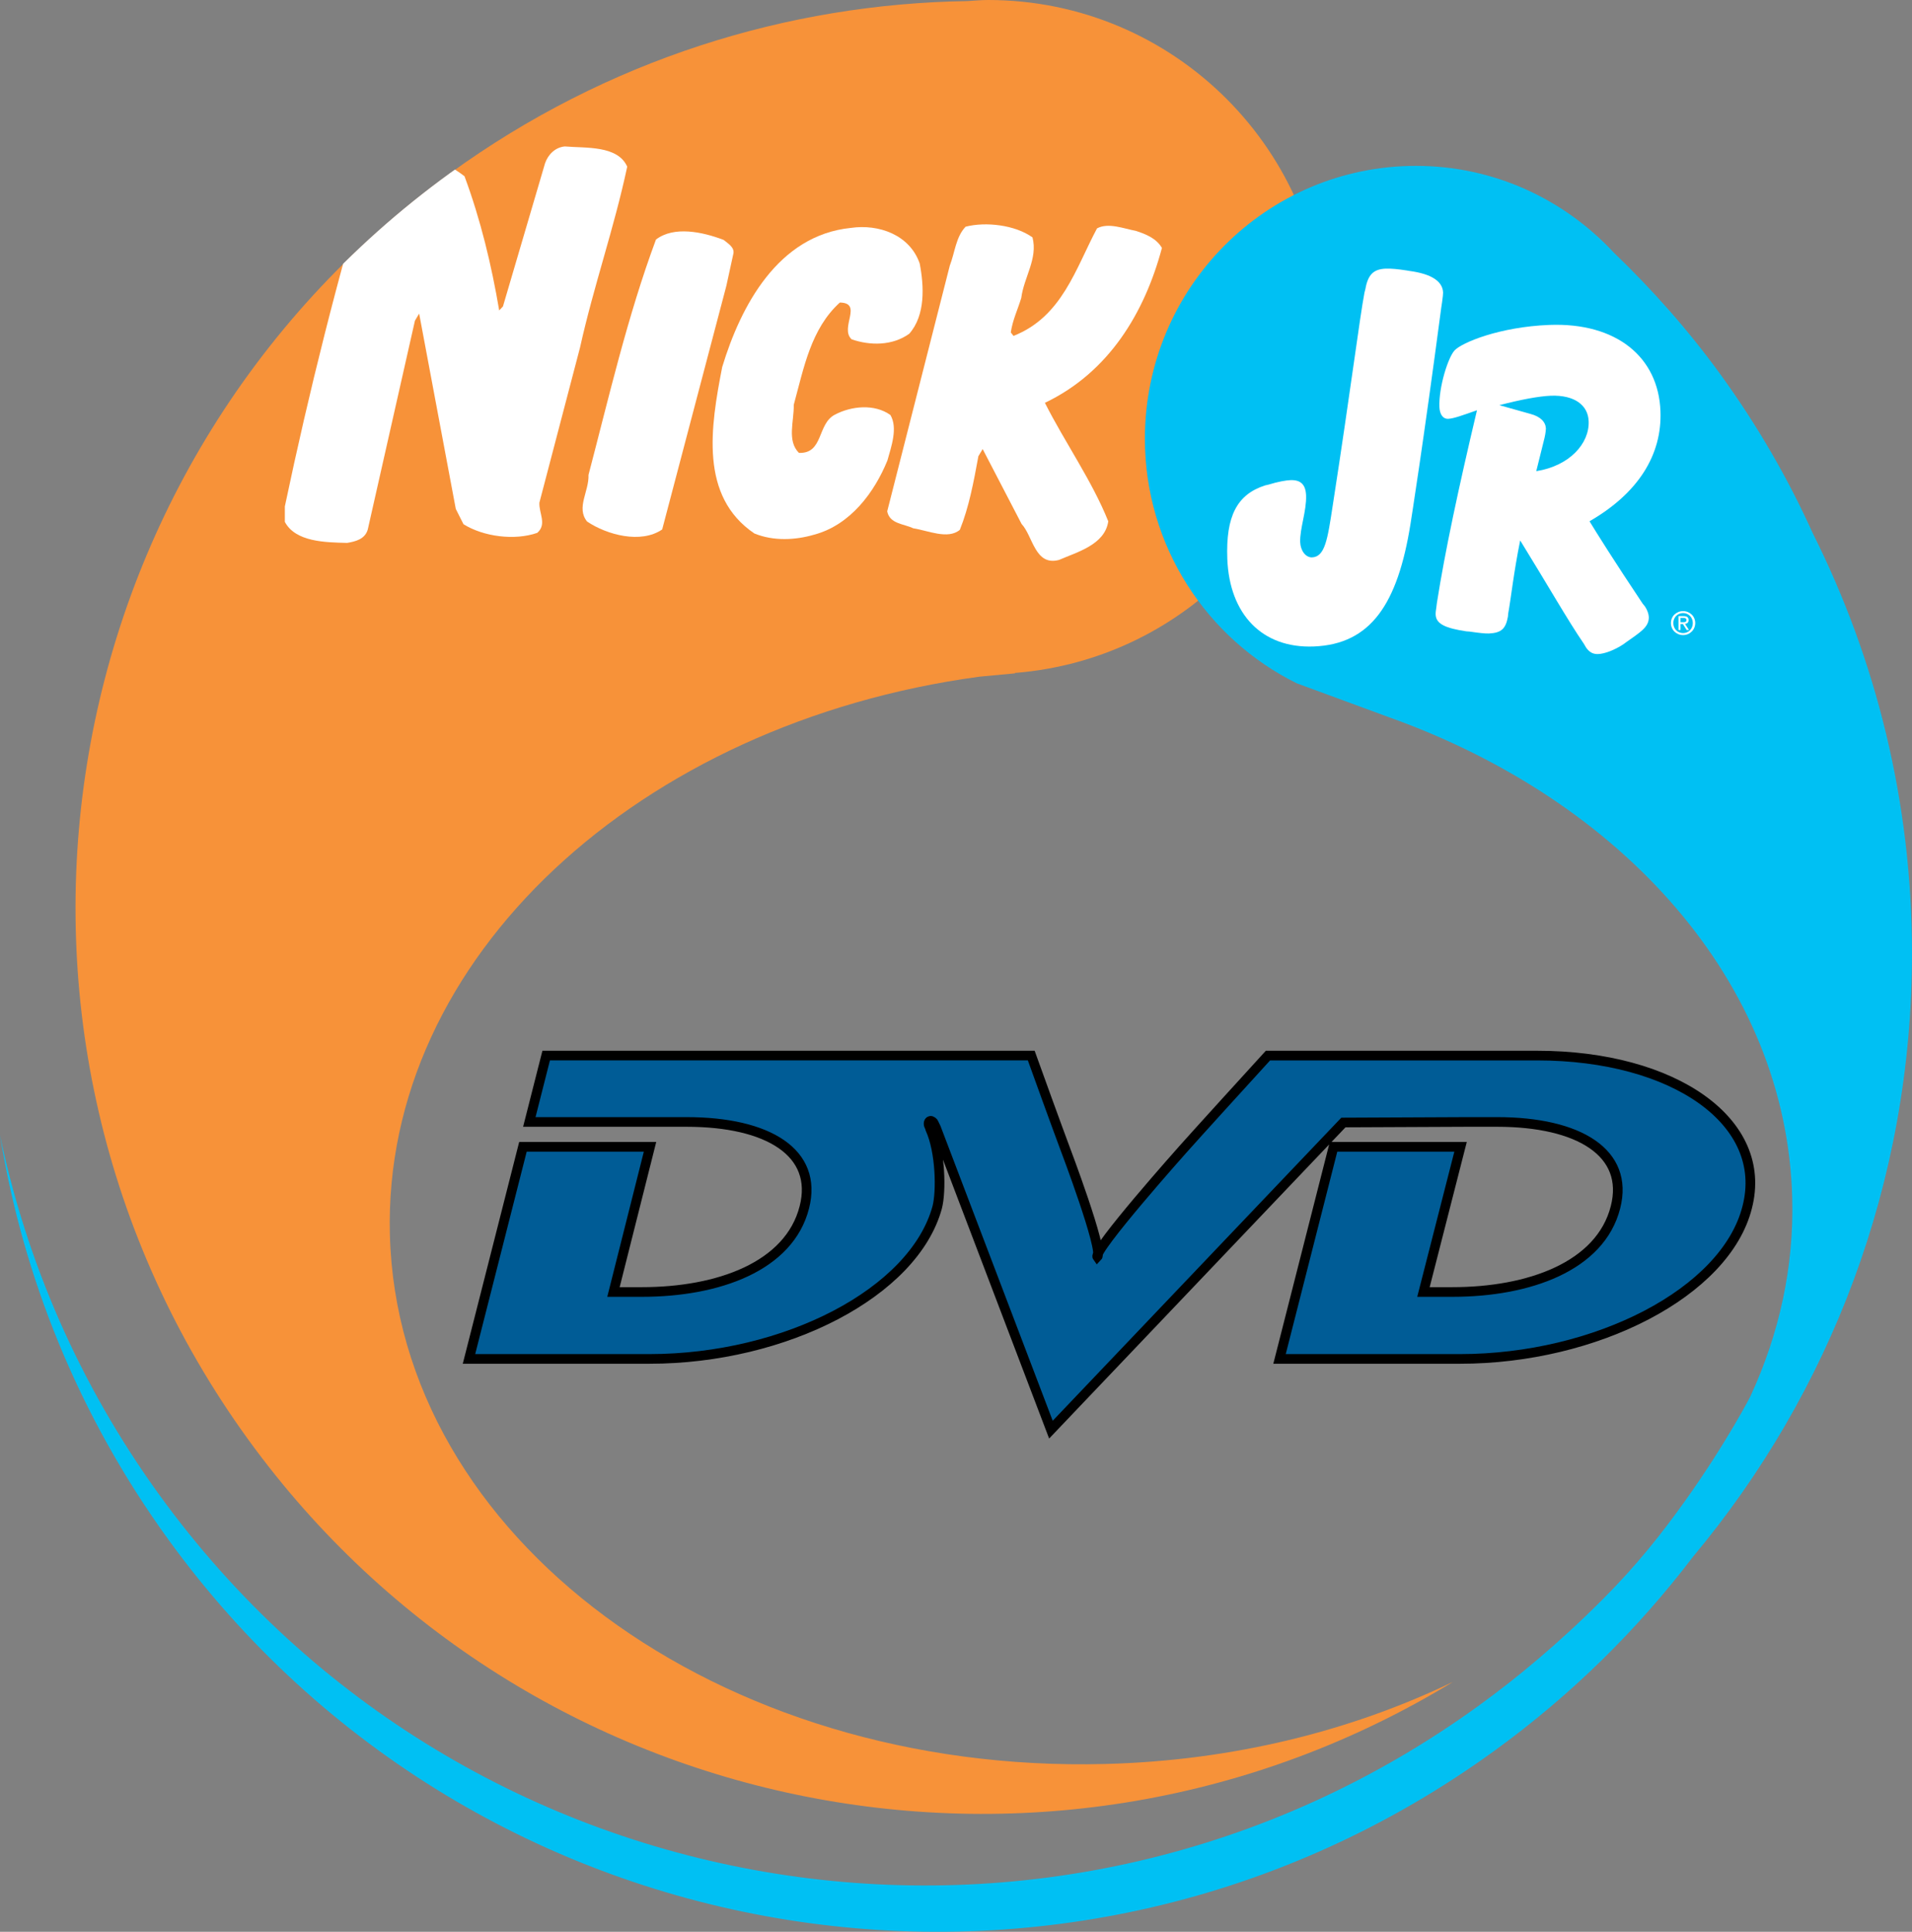 <svg width="989.822" height="1000" xmlns="http://www.w3.org/2000/svg" xmlns:xlink="http://www.w3.org/1999/xlink">
 <rect width="100%" height="100%" fill="#808080" stroke="none"/>
 <g class="currentLayer">
  <title>Layer 1</title>
  <path id="svg_3" d="m572.213,913.142c-200.518,5.24 -366.32,-117.456 -370.376,-274.035c-3.714,-143.192 129.111,-264.952 305.143,-288.81l18.485,-1.733l-0.069,-0.209c89.888,-7.074 160.668,-82.086 160.668,-173.813c-0.001,-96.376 -78.168,-174.542 -174.54,-174.542c-3.608,0 -7.11,0.347 -10.646,0.556c-93.081,1.42 -186.716,30.309 -267.832,89.125c-209.879,152.104 -256.733,445.562 -104.592,655.44c144.647,199.55 416.95,251.601 623.813,125.474c-52.676,25.419 -114.13,40.851 -180.054,42.547" fill="#F79239"/>
  <g id="svg_4">
   <defs>
    <path d="m511.385,0.034c-3.605,0 -7.108,0.313 -10.683,0.522c-93.079,1.42 -186.68,30.309 -267.794,89.091c-209.879,152.174 -256.698,445.561 -104.594,655.474c144.65,199.55 416.986,251.569 623.781,125.474c-52.681,25.42 -114.063,40.852 -180.022,42.548c-200.481,5.24 -366.248,-117.456 -370.342,-274.035c-3.779,-143.192 129.077,-264.983 305.075,-288.846l18.519,-1.733l-0.035,-0.173c89.855,-7.11 160.637,-82.086 160.637,-173.779c0,-96.411 -78.168,-174.543 -174.542,-174.543z" id="SVGID_1_"/>
   </defs>
   <clipPath id="SVGID_2_">
    <use id="svg_5" xlink:href="#SVGID_1_"/>
   </clipPath>
   <path id="svg_6" d="m324.704,86.282c-6.797,31.94 -17.34,61.661 -24.413,93.565l-21.052,80.353c-0.311,5.411 4.024,11.2 -1.109,15.638c-11.722,4.094 -27.849,1.979 -38.182,-4.472l-3.988,-7.907c-6.345,-33.604 -12.624,-67.486 -18.971,-101.125l-2.184,3.678l-24.415,108.093c-1.42,4.994 -6.312,6.208 -10.68,6.937c-11.235,-0.279 -26.703,-0.45 -32.251,-10.889l0,-7.977c12.622,-60.031 27.464,-118.985 44.632,-176.205c1.247,-3.781 3.953,-7.666 8.045,-8.427c14.913,-0.452 29.34,5.235 40.333,13.698c8.391,22.645 13.94,45.812 17.965,69.462l1.94,-2.08l21.814,-74.18c1.593,-4.475 5.201,-8.152 10.195,-8.636c10.926,0.938 27.396,-0.622 32.321,10.474" fill="#FFFFFF" clip-path="url(#SVGID_2_)"/>
   <path id="svg_7" d="m601.518,128.348c-8.949,33.5 -27.433,64.366 -60.585,80.18c10.402,20.599 24.38,40.297 32.807,61.346c-1.77,12.174 -16.232,15.919 -25.492,19.978c-12.519,3.329 -13.488,-12.348 -19.384,-18.623l-20.148,-38.773l-2.219,3.711c-2.429,13.282 -4.857,26.356 -9.606,38.114c-6.176,5.166 -16.509,0.347 -24.105,-0.799c-4.853,-2.356 -12.205,-2.219 -13.488,-8.773l32.391,-127.168c2.669,-6.903 3.121,-14.846 8.184,-20.185c10.475,-2.706 25.732,-0.903 34.646,5.548c2.843,11.029 -4.438,20.565 -5.827,31.351c-1.77,5.861 -4.473,11.375 -5.409,17.826l1.387,1.803c25.213,-9.883 32.184,-34.956 43.246,-55.66c5.895,-3.156 13.837,0.137 20.078,1.283c5.371,1.733 10.714,3.952 13.524,8.841" fill="#FFFFFF" clip-path="url(#SVGID_2_)"/>
   <path id="svg_8" d="m476.115,136.395c2.256,11.616 3.053,26.808 -5.41,36.378c-8.704,6.244 -20.217,6.208 -29.822,2.879c-6.384,-5.861 6.067,-18.832 -6.104,-19.039c-14.949,13.558 -18.622,33.707 -23.862,52.955c0.21,8.497 -3.639,18.519 2.672,24.866c12.867,0.484 9.329,-15.087 18.729,-19.838c8.427,-4.402 20.355,-5.688 28.643,0.243c3.955,6.727 0.383,16.507 -1.56,23.547c-6.691,16.403 -19.106,33.36 -37.938,38.391c-9.572,2.809 -20.947,3.469 -30.934,-0.623c-28.438,-19.249 -22.717,-55.071 -16.646,-86.181c9.572,-31.524 28.852,-68.179 66.583,-71.994c14.426,-2.114 30.517,3.572 35.649,18.416" fill="#FFFFFF" clip-path="url(#SVGID_2_)"/>
   <path id="svg_9" d="m379.708,131.089l-3.678,16.854l-33.224,126.129c-10.992,7.56 -28.608,2.809 -38.874,-4.092c-5.791,-7.178 1.073,-15.607 0.727,-24.137c10.578,-40.299 20.148,-82.053 34.923,-121.83c9.295,-7.144 24.103,-3.988 35.025,0.173c2.082,1.736 5.584,3.712 5.101,6.903" fill="#FFFFFF" clip-path="url(#SVGID_2_)"/>
  </g>
  <path id="svg_10" d="m989.822,493.525c0,-78.274 -18.588,-152.104 -51.429,-217.614c-12.762,-28.265 -28.575,-55.627 -47.477,-81.742c-16.82,-23.201 -35.477,-44.213 -55.418,-63.358c-25.663,-27.603 -62.008,-44.942 -102.479,-44.942c-77.508,0 -140.313,63.185 -140.313,141.213c0,55.694 32.113,103.691 78.654,126.651l47.301,17.407c121.207,43.142 206.275,137.4 209.152,248.965c0.972,35.789 -6.728,70.261 -21.432,102.234c0.763,-1.215 -12.415,24.38 -34.056,54.652c-12.068,16.89 -24.968,33.262 -42.726,51.016c-22.749,22.786 -44.354,40.644 -64.018,54.896c-218.688,158.56 -524.526,109.764 -683.012,-108.963c-41.646,-57.498 -68.871,-121.029 -82.569,-186.296c11.897,73.277 40.576,145.03 87.117,209.253c159.282,219.802 466.576,268.836 686.374,109.521c40.126,-29.062 74.492,-63.12 103.034,-100.64c70.678,-84.551 113.297,-193.407 113.297,-312.253" fill="#00C0F3"/>
  <path id="svg_11" d="m656.553,250.905c5.063,-1.56 9.259,-2.287 11.548,-2.359c5.168,-0.171 7.84,2.188 8.047,7.977c0.276,8.046 -3.295,17.029 -3.053,24.173c0.174,4.402 2.877,7.94 6.138,7.837c6.728,-0.277 8.047,-9.503 10.648,-26.46c9.363,-60.378 14.009,-97.623 16.507,-110.698l0.45,-1.699c1.319,-7.526 4.231,-10.369 10.579,-10.61c2.772,-0.106 6.518,0.274 10.749,0.937l1.423,0.241c11.512,1.526 17.27,5.411 17.477,11.202c0.034,0.554 -0.138,2.255 -0.52,4.992l-0.383,2.534c-9.57,72.271 -15.604,109.829 -15.984,112.361c-6.591,41.197 -20.464,62.179 -50.079,63.324c-26.843,1.04 -43.626,-16.82 -44.735,-45.292c-0.833,-22.161 5.027,-33.396 19.522,-38.078l1.666,-0.382" fill="#FFFFFF"/>
  <path id="svg_12" d="m822.425,218.064c-0.277,-8.29 -7.281,-13.664 -19.593,-13.214c-6.313,0.279 -15.26,1.945 -26.636,4.891l16.161,4.544c5.237,1.386 7.803,4.229 7.94,7.558c0,0.45 -0.138,2.255 -0.693,4.754l-4.299,17.303c17.237,-2.705 27.603,-14.357 27.12,-25.836m-78.549,93.982c4.159,-26.496 11.236,-59.615 20.738,-99.669c-7.353,2.566 -12.001,4.299 -14.947,4.438c-2.462,0.104 -4.335,-2.08 -4.508,-6.138c-0.383,-10.126 4.438,-25.593 7.873,-29.304c3.709,-3.988 23.2,-12.172 49.07,-13.178c34.819,-1.319 56.457,16.75 57.497,44.632c0.902,22.68 -11.616,42.552 -36.723,57.013c3.605,5.931 12.689,20.461 27.499,42.622l1.214,1.49c1.179,1.769 1.906,3.815 1.979,5.375c0.207,5.375 -4.648,8.046 -11.654,13.077l-1.283,0.937c-4.821,3.292 -10.16,5.131 -13.282,5.235c-2.738,0.104 -4.577,-0.972 -6.276,-3.398l-1.144,-1.942c-8.152,-11.859 -18.52,-30.101 -32.946,-53.475c-3.398,16.786 -4.718,29.685 -6.208,37.871l-0.14,1.594c-1.109,6.104 -3.259,8.393 -9.813,8.706c-2.013,0.068 -5.375,-0.313 -10.129,-1.006l-1.593,-0.106c-10.683,-1.629 -15.675,-3.745 -15.884,-8.669c-0.034,-1.144 0.138,-2.253 0.313,-3.363l0.347,-2.742z" fill="#FFFFFF"/>
  <path id="svg_13" d="m869.972,322.102l0,-2.219l1.56,0c0.693,0 1.525,0.173 1.525,1.073c0,1.042 -0.832,1.146 -1.735,1.146l-1.35,0m0,0.937l1.246,0l1.942,3.086l1.214,0l-2.046,-3.156c1.042,-0.14 1.839,-0.657 1.839,-1.94c0,-1.423 -0.833,-2.082 -2.499,-2.082l-2.739,0l0,7.178l1.043,0l0,-3.086zm1.349,5.723c3.399,0 6.28,-2.638 6.28,-6.244c0,-3.572 -2.881,-6.171 -6.28,-6.171c-3.432,0 -6.311,2.6 -6.311,6.171c0.001,3.607 2.88,6.244 6.311,6.244m-5.061,-6.243c0,-2.913 2.219,-5.167 5.062,-5.167c2.81,0 5.028,2.255 5.028,5.167c0,3.016 -2.219,5.202 -5.028,5.202c-2.843,-0.001 -5.062,-2.186 -5.062,-5.202" fill="#FFFFFF"/>

  <path stroke="null" fill="#005c96" stroke-width="5" id="svg_21" d="m612.55,594.772c0,0 -46.861,52.534 -44.464,55.884c3.325,-3.35 -16.824,-56.458 -16.824,-56.458c0,0 -4.204,-11.167 -17.397,-47.769l-47.768,0l-115.927,0l-87.418,0l-8.729,34.36l65.806,0l15.614,0c42.333,0 68.179,15.932 60.961,44.161c-7.798,30.738 -44.747,43.86 -84.103,43.86l-14.717,0l18.931,-75.154l-65.792,0l-27.933,109.8l93.422,0c70.283,0 136.959,-34.357 148.982,-78.506c2.104,-8.115 1.807,-28.515 -3.594,-40.523c0,-0.289 -0.31,-0.841 -0.607,-1.667c-0.297,-0.289 -0.607,-2.241 0.607,-2.527c0.586,-0.286 1.79,0.841 1.79,1.111c0,0 0.61,1.416 1.197,2.524l59.467,156.203l151.41,-159l63.972,-0.286l15.614,0c42.364,0 68.503,15.932 61.271,44.161c-7.808,30.738 -45.027,43.86 -84.393,43.86l-15.02,0l19.214,-75.151l-65.765,0l-27.954,109.8l93.422,0c70.28,0 137.562,-34.357 148.682,-78.506c11.413,-44.161 -37.852,-78.522 -108.739,-78.522l-61.864,0l-77.495,0c-36.942,40.51 -43.857,48.343 -43.857,48.343z"/>
 </g>
 <g>
  <title>Layer 2</title>
  <rect fill="none" y="0" x="0" height="100%" width="100%" id="backgroundrect"/>
 </g>
 <g>
  <title>background</title>
  <rect fill="none" id="canvas_background" height="402" width="582" y="-1" x="-1"/>
 </g>
</svg>